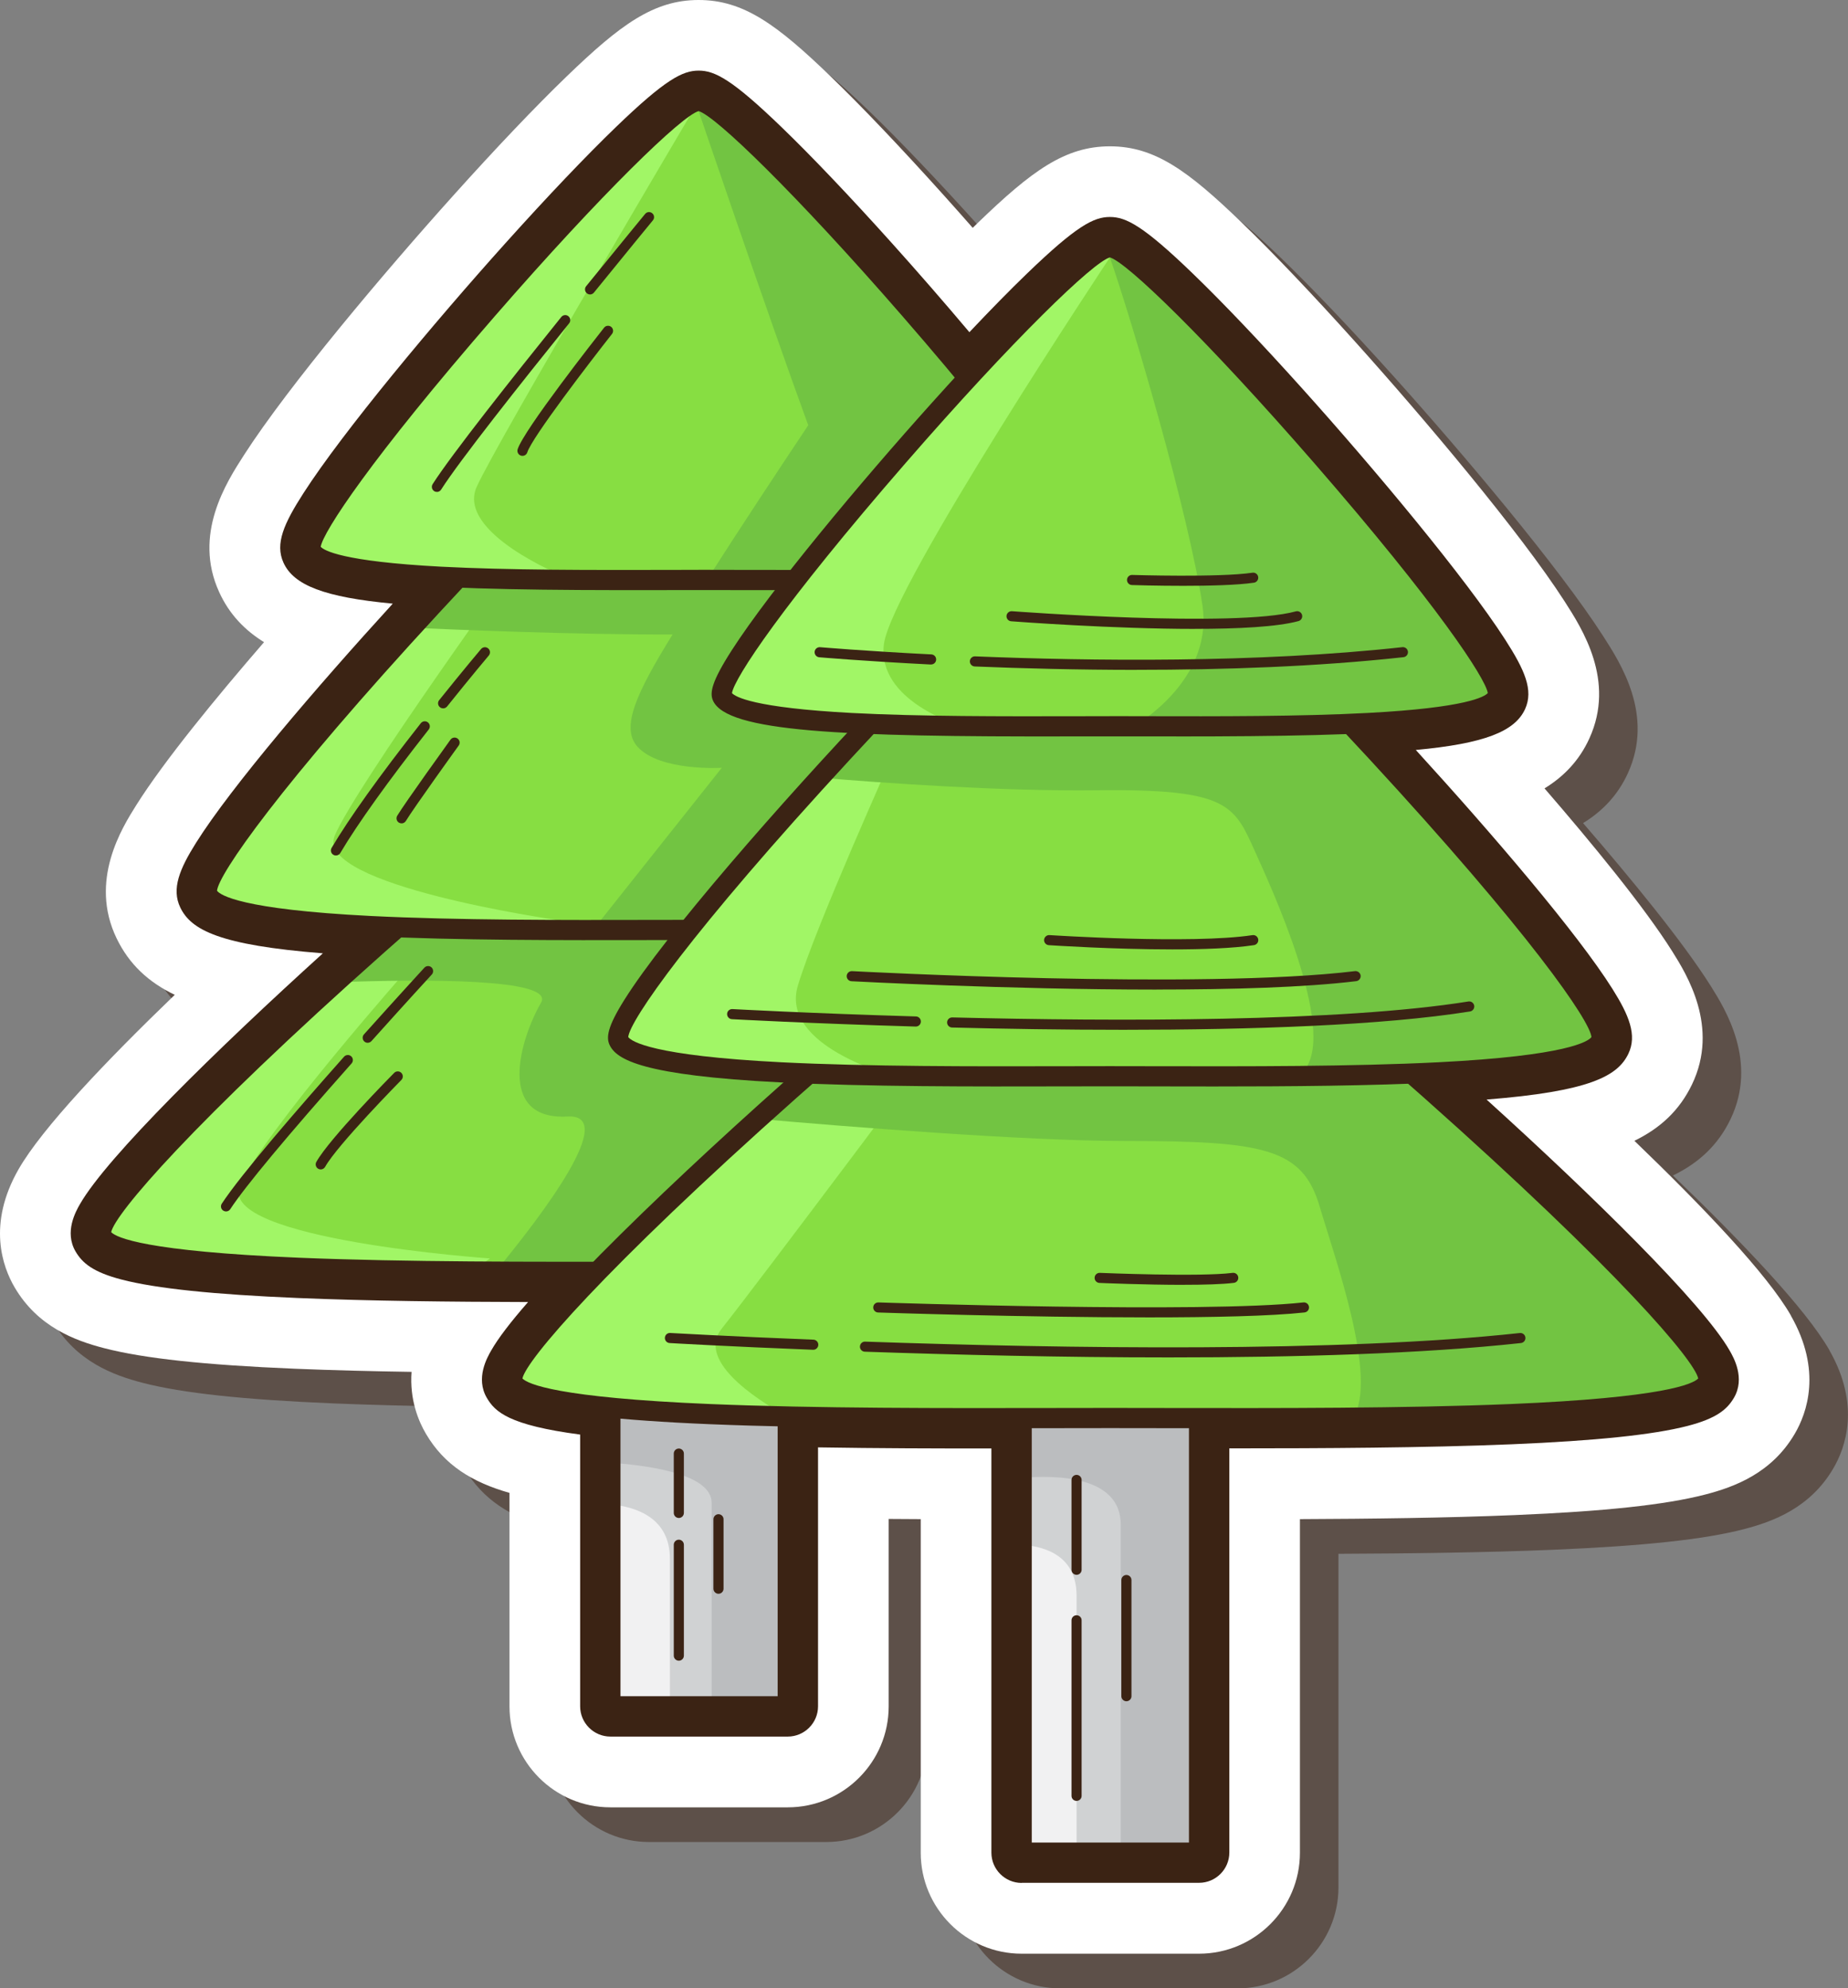 <?xml version="1.0" encoding="UTF-8"?>
<svg xmlns="http://www.w3.org/2000/svg" viewBox="0 0 471.92 507.67">
  <rect x="0" y="0" width="471.92" height="507.67" fill="#808080" stroke="none"/>
  <defs>
    <style>
      .cls-1 {
        fill: #fff;
      }

      .cls-2 {
        fill: #72c442;
      }

      .cls-3 {
        isolation: isolate;
      }

      .cls-4 {
        fill: #87de42;
      }

      .cls-5 {
        fill: #d0d2d3;
      }

      .cls-6 {
        fill: #bbbdbf;
      }

      .cls-7 {
        fill: #a1f666;
      }

      .cls-8 {
        mix-blend-mode: multiply;
        opacity: .51;
      }

      .cls-8, .cls-9 {
        fill: #3b2314;
      }

      .cls-10 {
        fill: #f1f1f2;
      }
    </style>
  </defs>
  <g class="cls-3">
    <g id="Layer_2" data-name="Layer 2">
      <g id="Layer_1-2" data-name="Layer 1">
        <g>
          <path class="cls-8" d="m467.18,344.75c-6-10.49-22.32-27.62-39.97-44.61,6.63-3.22,11.52-7.77,14.7-14.36,7.08-14.71-1.39-28.2-5-33.96-7.13-11.35-20.57-27.7-32.65-41.66,4.9-3,8.89-7.1,11.47-12.79,6.69-14.72-1.81-27.92-6.37-35.01-11.37-17.66-35.89-46.71-53.43-66.22-10.96-12.19-20.98-22.72-28.98-30.44-13.68-13.2-22.2-19.48-33.67-19.48s-19.99,6.28-33.67,19.48c-.45.43-.91.88-1.37,1.33-2.47-2.81-4.93-5.58-7.34-8.26-10.97-12.2-20.99-22.73-28.98-30.44-13.68-13.2-22.2-19.48-33.67-19.48s-19.99,6.28-33.67,19.48c-7.99,7.71-18.01,18.23-28.98,30.44-17.54,19.51-42.06,48.56-53.43,66.23-4.57,7.1-13.07,20.3-6.37,35.01,2.59,5.69,6.58,9.79,11.47,12.8-12.08,13.96-25.52,30.3-32.65,41.65-3.62,5.76-12.1,19.26-5,33.98,3.2,6.63,8.14,11.2,14.85,14.42-17.62,16.96-33.89,34.07-39.89,44.54-8.04,14.04-4.07,24.92-1,30.16,5.9,10.05,15.34,13.58,22.91,15.53,10.15,2.62,25.6,4.28,48.62,5.24,9.66.4,19.97.65,29.83.8-.52,7.06,1.74,12.53,3.67,15.81,4.71,8.02,11.83,12.38,21.34,15.09v54.52c0,14.21,11.56,25.77,25.77,25.77h45.29c14.21,0,25.77-11.56,25.77-25.77v-47.87c2.79.02,5.53.03,8.19.05v85.19c0,14.21,11.56,25.77,25.77,25.77h45.29c14.21,0,25.77-11.56,25.77-25.77v-85.19c17.84-.07,37.69-.31,54.84-1.03,23.02-.96,38.47-2.62,48.62-5.24,7.57-1.95,17.02-5.48,22.91-15.53,3.08-5.24,7.03-16.13-1-30.16Z"/>
          <g>
            <path class="cls-1" d="m457.34,335.89c-6-10.49-22.32-27.62-39.97-44.61,6.63-3.22,11.52-7.77,14.7-14.36,7.08-14.71-1.39-28.2-5-33.96-7.13-11.35-20.57-27.7-32.65-41.66,4.9-3,8.89-7.1,11.47-12.79,6.69-14.72-1.81-27.92-6.37-35.01-11.37-17.66-35.89-46.71-53.43-66.22-10.96-12.19-20.98-22.72-28.98-30.44-13.68-13.2-22.2-19.48-33.67-19.48s-19.99,6.28-33.67,19.48c-.45.43-.91.88-1.37,1.33-2.47-2.81-4.93-5.58-7.34-8.26-10.97-12.2-20.99-22.73-28.98-30.44C198.4,6.28,189.87,0,178.41,0s-19.99,6.28-33.67,19.48c-7.99,7.71-18.01,18.23-28.98,30.44-17.54,19.51-42.06,48.56-53.43,66.23-4.57,7.1-13.07,20.3-6.37,35.01,2.59,5.69,6.58,9.79,11.47,12.8-12.08,13.96-25.52,30.3-32.65,41.65-3.62,5.76-12.1,19.26-5,33.98,3.2,6.63,8.14,11.2,14.85,14.42-17.62,16.96-33.89,34.07-39.89,44.54-8.04,14.04-4.07,24.92-1,30.16,5.9,10.05,15.34,13.58,22.91,15.53,10.15,2.62,25.6,4.28,48.62,5.24,9.66.4,19.97.65,29.83.8-.52,7.06,1.74,12.53,3.67,15.81,4.71,8.02,11.83,12.38,21.34,15.09v54.52c0,14.21,11.56,25.77,25.77,25.77h45.29c14.21,0,25.77-11.56,25.77-25.77v-47.87c2.79.02,5.53.03,8.19.05v85.19c0,14.21,11.56,25.77,25.77,25.77h45.29c14.21,0,25.77-11.56,25.77-25.77v-85.19c17.84-.07,37.69-.31,54.84-1.03,23.02-.96,38.47-2.62,48.62-5.24,7.57-1.95,17.02-5.48,22.91-15.53,3.08-5.24,7.03-16.13-1-30.16Z"/>
            <path class="cls-9" d="m260.9,480.77c-4.26,0-7.73-3.47-7.73-7.73v-103.2h-1.62c-12.03,0-27.4-.03-42.65-.28v66.11c0,4.26-3.47,7.73-7.73,7.73h-45.29c-4.26,0-7.73-3.47-7.73-7.73v-69.38c-18.26-2.41-21.74-5.81-23.83-9.37-2.94-5.02.1-10.33,1.1-12.07,1.79-3.13,4.9-7.22,9.43-12.4-19.46-.05-40.47-.26-58.82-1.03-21.42-.89-36.1-2.42-44.87-4.68-7.47-1.93-10.14-4.27-11.86-7.19-2.94-5.01.1-10.32,1.1-12.07,6.94-12.12,35.13-39.69,62.05-64.07-26.42-2.08-33.65-5.96-36.41-11.69-2.3-4.77-.17-9.87,4.03-16.54,8.97-14.28,30.65-39.6,50.23-61.05-17.43-1.63-25.29-4.69-27.91-10.46-2.2-4.84.1-9.98,5.12-17.78,10.1-15.69,33.24-43.42,51.68-63.93,10.69-11.89,20.4-22.09,28.09-29.51,12.64-12.19,17.03-14.42,21.14-14.42s8.51,2.23,21.14,14.42c7.69,7.42,17.41,17.63,28.09,29.51,6.59,7.33,13.4,15.15,19.9,22.86,5.46-5.78,10.4-10.82,14.74-15,12.64-12.19,17.03-14.42,21.14-14.42s8.51,2.23,21.14,14.42c7.69,7.42,17.41,17.63,28.09,29.51,18.45,20.52,41.58,48.24,51.68,63.93,5.02,7.8,7.32,12.94,5.12,17.78-2.62,5.76-10.48,8.83-27.91,10.45,19.58,21.45,41.27,46.78,50.24,61.05,4.19,6.67,6.33,11.77,4.03,16.54-2.76,5.72-9.95,9.59-36.2,11.67,26.93,24.39,55.12,51.96,62.07,64.08,1,1.74,4.04,7.05,1.1,12.07-1.71,2.92-4.39,5.26-11.86,7.19-8.77,2.26-23.45,3.79-44.87,4.68-22.19.92-49.14,1.04-70.14,1.04h-1.99s0,103.2,0,103.2c0,4.26-3.47,7.73-7.73,7.73h-45.29Z"/>
            <path class="cls-9" d="m437.21,347.42c-7.05-12.31-39.37-43.63-70.18-71.01.18,0,.36-.02.54-.03,35.24-1.78,41.82-5.81,43.61-9.52.92-1.9.63-4.59-3.75-11.56-9.46-15.07-34.22-43.76-56.91-68.18,21.06-1.13,32.12-3.5,34.26-8.21.9-1.97.41-4.81-4.76-12.86-9.94-15.45-32.87-42.91-51.18-63.27-10.6-11.8-20.23-21.91-27.84-29.25-11.82-11.41-15.43-12.98-17.56-12.98s-5.74,1.57-17.56,12.98c-5.31,5.12-11.61,11.6-18.53,19.06-7.81-9.38-16.05-18.87-23.52-27.18-10.6-11.8-20.23-21.91-27.84-29.25-11.82-11.41-15.43-12.98-17.56-12.98s-5.74,1.57-17.56,12.98c-7.61,7.34-17.23,17.46-27.84,29.25-18.31,20.36-41.23,47.83-51.18,63.27-5.18,8.04-5.66,10.88-4.76,12.86,2.14,4.7,13.19,7.08,34.26,8.21-22.69,24.42-47.45,53.1-56.91,68.17-4.38,6.97-4.66,9.67-3.75,11.56,1.79,3.71,8.37,7.73,43.61,9.52.25.01.51.02.76.04-30.81,27.38-63.12,58.69-70.17,71-1.19,2.08-2.39,4.74-1.12,6.9,1.4,2.38,4.3,7.33,52.49,9.33,21.49.89,47.14,1.04,70.3,1.03-8.07,8.5-14.06,15.58-16.65,20.1-1.19,2.08-2.39,4.74-1.12,6.9,1.05,1.79,2.97,5.05,24.54,7.4v73.95c0,1.42,1.15,2.58,2.58,2.58h45.29c1.42,0,2.58-1.15,2.58-2.58v-71.36c18.04.35,37.23.39,54.58.37v108.36c0,1.42,1.15,2.58,2.58,2.58h45.29c1.42,0,2.58-1.15,2.58-2.58v-108.36c2.35,0,4.73,0,7.14,0,23.06,0,48.55-.15,69.92-1.04,48.19-2,51.1-6.95,52.49-9.33,1.27-2.16.07-4.82-1.12-6.9Z"/>
            <g>
              <g>
                <g>
                  <g>
                    <rect class="cls-5" x="155.88" y="268.09" width="45.29" height="167.58"/>
                    <path class="cls-6" d="m201.17,435.67v-91.13h-45.29v28.93c11.45.83,25.85,3.26,25.85,10.25v51.95h19.45Z"/>
                    <path class="cls-10" d="m155.88,384.1v51.57h15.19v-37.68c0-10.38-8.48-13.24-15.19-13.89Z"/>
                    <path class="cls-9" d="m201.17,438.25h-45.29c-1.42,0-2.58-1.15-2.58-2.58v-167.58c0-1.42,1.15-2.58,2.58-2.58h45.29c1.42,0,2.58,1.15,2.58,2.58v167.58c0,1.42-1.15,2.58-2.58,2.58Zm-42.72-5.15h40.14v-162.43h-40.14v162.43Z"/>
                  </g>
                  <g>
                    <path class="cls-4" d="m178.53,178.63c-15.71,0-158.54,126.82-152.56,137.01,5.98,10.19,98.47,9.06,152.56,9.06s146.58,1.13,152.56-9.06c5.98-10.19-136.86-137.01-152.56-137.01Z"/>
                    <path class="cls-7" d="m25.96,315.64c4.12,7.02,49.27,8.67,94.65,9.01l4.5-3.33s-69.66-4.84-63.85-18.45c5.8-13.61,43.88-56.58,43.88-56.58l-12.42-1.73c-36.39,32.59-69.71,66.05-66.75,71.08Z"/>
                    <path class="cls-2" d="m260.9,305.45l-2.18-65.89c-5.23-4.63-10.49-9.22-15.68-13.67l-113.93-12.73c-13.86,11.46-29,24.63-43.32,37.64,22.11-.8,56-1.04,52.38,5.21-5.32,9.19-11.61,30.08,6.77,29.07,13.09-.72-6.21,24.84-18.4,39.6,18.51.1,36.76,0,51.98,0,19.41,0,43.75.15,67.28-.14l15.1-19.11Z"/>
                    <path class="cls-9" d="m210.89,327.32c-6.02,0-11.87-.01-17.44-.02-5.21,0-10.21-.02-14.93-.02s-9.71,0-14.93.02c-26.92.04-60.41.1-87.36-1.02-48.19-2-51.1-6.95-52.49-9.33-1.27-2.16-.07-4.82,1.12-6.9,7.51-13.11,43.63-47.74,76.1-76.25,15.43-13.55,66.63-57.75,77.56-57.75s62.12,44.2,77.56,57.75c32.47,28.51,68.6,63.14,76.1,76.25,1.19,2.08,2.39,4.74,1.12,6.9-1.4,2.38-4.3,7.33-52.49,9.33-21.37.89-46.87,1.04-69.92,1.04Zm-32.37-5.19c4.71,0,9.72,0,14.94.02,26.87.04,60.3.1,87.14-1.01,39.31-1.63,46.7-5.13,48.05-6.53-.95-4.6-20.35-27.53-69.95-71.61-43.52-38.67-74.94-61.79-80.18-61.79s-36.66,23.11-80.18,61.79c-49.6,44.08-69,67.01-69.95,71.61,1.36,1.39,8.75,4.89,48.05,6.53,26.84,1.11,60.28,1.05,87.14,1.01,5.22,0,10.22-.02,14.94-.02Zm150.17-7.25h0,0Z"/>
                  </g>
                  <g>
                    <path class="cls-4" d="m178.41,91.36c-12.91,0-130.34,126.82-125.42,137.01,4.92,10.19,80.95,9.06,125.42,9.06s120.5,1.13,125.42-9.06c4.92-10.19-112.51-137.01-125.42-137.01Z"/>
                    <path class="cls-7" d="m85.45,213.42c5.32-12.61,47.97-71.63,47.97-71.63l-12.3,1.3c-34.48,36.36-70.91,79.51-68.12,85.28,3.48,7.22,42.7,8.76,81.08,9.04l7.98-2.54s-61.92-8.85-56.59-21.45Z"/>
                    <path class="cls-2" d="m217.16,136.75c-.06-3.22-.43-5.44-.43-5.44l-80.65-3.68c-9.96,10.08-20.65,21.36-30.94,32.65,10.13.46,41.4,1.79,66.61,1.72-9.13,14.79-13.43,23.82-8.9,28.72,5.8,6.29,21.47,5.32,21.47,5.32l-32.91,41.43c9.64,0,18.85-.04,27-.04,44.47,0,120.5,1.13,125.42-9.06,3.03-6.27-40.29-56.71-77.06-94.59l-9.61,2.97Z"/>
                    <path class="cls-9" d="m205,240.05c-4.94,0-9.75-.01-14.33-.02-4.28,0-8.39-.02-12.26-.02s-7.98,0-12.26.02c-22.14.04-49.69.1-71.87-1.02-35.24-1.78-41.82-5.81-43.61-9.52-.92-1.9-.63-4.59,3.75-11.56,10.51-16.74,39.91-50.3,64.38-76.14,13.75-14.52,26.84-27.57,36.85-36.75,17.73-16.25,21.12-16.25,22.76-16.25s5.03,0,22.76,16.25c10.02,9.18,23.1,22.24,36.85,36.75,24.47,25.83,53.87,59.39,64.38,76.14,4.38,6.97,4.66,9.67,3.75,11.56-1.79,3.71-8.37,7.73-43.61,9.52-17.6.89-38.57,1.04-57.54,1.04Zm-26.59-5.19c3.87,0,7.99,0,12.27.02,22.08.04,49.55.1,71.6-1.01,33.04-1.67,38.29-5.34,39.12-6.43-.34-4.13-15.8-26.65-56.7-70.95-35.55-38.5-61.58-62-66.29-62.54-4.71.54-30.74,24.03-66.29,62.54-40.9,44.31-56.36,66.82-56.7,70.95.83,1.09,6.08,4.76,39.12,6.43,22.05,1.11,49.52,1.06,71.6,1.01,4.28,0,8.4-.02,12.27-.02Zm122.99-7.25h0s0,0,0,0Zm-245.98,0h0s0,0,0,0Z"/>
                  </g>
                  <g>
                    <path class="cls-4" d="m178.41,25.77c-10.19,0-102.88,106.18-99,114.71,3.88,8.53,63.89,7.58,99,7.58s95.11.95,99-7.58c3.88-8.53-88.8-114.71-99-114.71Z"/>
                    <path class="cls-2" d="m277.4,140.48c3.56-7.82-73.99-97.65-94.81-112.6l-4.18.48s17.76,52.27,27.99,80.22c-8.49,12.72-17.68,26.67-25.87,39.48,35.34.03,93.07.78,96.87-7.59Z"/>
                    <path class="cls-7" d="m178.41,25.77l-2.62,1.07c-18.13,11.08-100.02,105.61-96.37,113.64,1.97,4.33,18.42,6.22,38.73,7.03l25.84-.33s-27.57-11.13-22.25-22.89c5.32-11.76,56.68-98.53,56.68-98.53Z"/>
                    <path class="cls-9" d="m195.37,150.67c-2.37,0-4.8,0-7.28,0-3.38,0-6.62-.01-9.68-.01s-6.3,0-9.68.01c-59.25.14-88.06-1.2-91.66-9.11-.9-1.97-.41-4.81,4.76-12.86,9.94-15.45,32.87-42.91,51.18-63.27,10.6-11.8,20.23-21.91,27.84-29.25,11.82-11.41,15.43-12.98,17.56-12.98s5.74,1.57,17.56,12.98c7.61,7.34,17.23,17.46,27.84,29.25,18.31,20.36,41.23,47.83,51.18,63.27,5.18,8.04,5.66,10.88,4.76,12.86-3.45,7.58-30.06,9.12-84.38,9.12Zm-16.96-5.18c3.06,0,6.31,0,9.69.02,17.28.04,38.8.09,56.12-.83,25.31-1.33,29.88-4.16,30.7-5.08-.58-3.75-12.84-22.51-44.41-58.81-27.44-31.55-47.9-51.29-52.1-52.42-4.2,1.12-24.67,20.87-52.1,52.42-31.58,36.31-43.84,55.07-44.41,58.82.81.91,5.37,3.74,30.7,5.08,17.32.91,38.83.86,56.12.83,3.38,0,6.63-.02,9.69-.02Z"/>
                  </g>
                </g>
                <g>
                  <g>
                    <rect class="cls-5" x="260.9" y="305.45" width="45.29" height="167.58"/>
                    <path class="cls-6" d="m306.2,473.04v-139.21l-45.29,4.66v38.85c8.44-.73,25.29-.63,25.29,11.91v83.79h20Z"/>
                    <path class="cls-10" d="m260.9,394.42v78.62h14.02v-65.61c0-10-7.71-12.57-14.02-13Z"/>
                    <path class="cls-9" d="m306.2,475.61h-45.29c-1.42,0-2.58-1.15-2.58-2.58v-167.58c0-1.42,1.15-2.58,2.58-2.58h45.29c1.42,0,2.58,1.15,2.58,2.58v167.58c0,1.42-1.15,2.58-2.58,2.58Zm-42.72-5.15h40.14v-162.43h-40.14v162.43Z"/>
                  </g>
                  <g>
                    <path class="cls-4" d="m283.55,216c-15.71,0-158.54,126.82-152.56,137.01,5.98,10.19,98.47,9.06,152.56,9.06s146.58,1.13,152.56-9.06c5.98-10.19-136.86-137.01-152.56-137.01Z"/>
                    <path class="cls-7" d="m130.99,353.01c3.37,5.73,34.13,7.88,70.02,8.67-8.63-4.8-23.09-14.46-16.69-22.46,8.89-11.13,58.83-77.88,58.83-77.88h-21.86c-43.94,37.5-93.88,85.56-90.3,91.67Z"/>
                    <path class="cls-2" d="m436.11,353.01c4.15-7.08-63.48-70.41-110.44-108.45h-84.24c-14.86,12.03-31.79,26.6-47.86,41.12,21.62,1.9,67.7,5.65,94.08,5.65,35.31,0,44.99,1.95,49.34,16.7,3.88,13.15,15.05,44.11,8.52,53.96,43.98-.41,86.61-2.17,90.6-8.98Z"/>
                    <path class="cls-9" d="m315.91,364.68c-6.02,0-11.87-.01-17.44-.02-5.21,0-10.21-.02-14.93-.02s-9.71,0-14.93.02c-26.91.04-60.41.1-87.36-1.02-48.19-2-51.1-6.95-52.49-9.33-1.27-2.16-.07-4.82,1.12-6.9,7.51-13.11,43.63-47.74,76.1-76.25,15.43-13.55,66.63-57.75,77.56-57.75s62.13,44.2,77.56,57.75c32.47,28.51,68.6,63.14,76.1,76.25,1.19,2.08,2.39,4.74,1.12,6.9-1.4,2.38-4.3,7.33-52.49,9.33-21.37.89-46.87,1.04-69.92,1.04Zm-32.37-5.19c4.71,0,9.72,0,14.94.02,26.87.04,60.3.1,87.14-1.01,39.31-1.63,46.7-5.13,48.05-6.53-.95-4.6-20.35-27.53-69.95-71.61-43.52-38.67-74.94-61.79-80.18-61.79s-36.66,23.11-80.18,61.79c-49.6,44.08-69,67.01-69.95,71.61,1.36,1.39,8.75,4.89,48.06,6.53,26.84,1.12,60.27,1.06,87.14,1.01,5.21,0,10.22-.02,14.93-.02Zm150.17-7.25h0,0Z"/>
                  </g>
                  <g>
                    <path class="cls-4" d="m283.43,128.73c-12.91,0-130.34,126.82-125.42,137.01,4.92,10.19,80.95,9.06,125.42,9.06s120.5,1.13,125.42-9.06c4.92-10.19-112.51-137.01-125.42-137.01Z"/>
                    <path class="cls-7" d="m227.96,274.66s-28.84-7.51-24.22-22.97c4.62-15.46,24.4-59.03,24.21-59.03l-10.16-3.31c-31.75,34.18-62.35,71.09-59.79,76.4,3.15,6.52,35.45,8.41,69.95,8.92h0Z"/>
                    <path class="cls-2" d="m331.39,274.75c37.19-.35,74.08-2.01,77.46-9.01,3.63-7.53-59.44-78.63-97.89-115.33l-70.5,15.22c-10.05,10.19-20.82,21.58-31.15,32.94,15.87,1.32,46.38,3.51,70.79,3.21,34.62-.42,35.11,4.02,40.91,16.79,5.78,12.73,21.82,49.15,10.37,56.17Z"/>
                    <path class="cls-9" d="m310.04,277.41c-4.95,0-9.76-.01-14.34-.02-4.28,0-8.4-.02-12.27-.02s-7.99,0-12.27.02c-22.13.05-49.68.1-71.86-1.02-35.24-1.78-41.82-5.81-43.61-9.52-.92-1.9-.63-4.59,3.75-11.56,10.51-16.74,39.91-50.3,64.38-76.14,13.75-14.52,26.84-27.57,36.85-36.75,17.73-16.25,21.12-16.25,22.76-16.25s5.03,0,22.76,16.25c10.02,9.18,23.1,22.24,36.85,36.75,24.47,25.83,53.87,59.39,64.38,76.14,4.38,6.97,4.66,9.67,3.75,11.56-1.79,3.71-8.37,7.73-43.61,9.52-17.59.89-38.56,1.04-57.53,1.04Zm-26.61-5.19c3.88,0,7.99,0,12.28.02,22.07.04,49.55.1,71.59-1.01,33.04-1.67,38.28-5.34,39.11-6.43-.34-4.13-15.8-26.65-56.7-70.95-35.55-38.5-61.58-62-66.29-62.54-4.71.54-30.74,24.03-66.29,62.54-40.9,44.31-56.36,66.82-56.7,70.95.83,1.09,6.08,4.76,39.11,6.43,22.04,1.11,49.52,1.06,71.59,1.01,4.29,0,8.4-.02,12.28-.02Zm122.99-7.25h0s0,0,0,0Zm-245.98,0h0s0,0,0,0Z"/>
                  </g>
                  <g>
                    <path class="cls-4" d="m283.43,63.14c-10.19,0-102.88,106.18-99,114.71,3.88,8.53,63.89,7.58,99,7.58s95.11.95,99-7.58c3.88-8.53-88.8-114.71-99-114.71Z"/>
                    <path class="cls-2" d="m286.91,64.76l-3.48.98c5.68,16.26,20.19,65.58,23.63,88.77,2.56,17.22-12.95,28.15-17.48,30.94,35.53.07,89.18.46,92.84-7.59,3.6-7.91-75.82-99.77-95.52-113.09Z"/>
                    <path class="cls-7" d="m184.44,177.85c2.66,5.86,31.76,7.25,61.1,7.54-.47-.14-21.7-6.39-19.81-20.97,1.91-14.74,57.7-98.68,57.7-98.68l-2.34-1.69c-17.54,10.24-100.32,105.73-96.65,113.81Z"/>
                    <path class="cls-9" d="m300.39,188.03c-2.37,0-4.8,0-7.28,0-3.38,0-6.62-.01-9.68-.01s-6.3,0-9.68.01c-59.26.14-88.06-1.2-91.66-9.11-.9-1.97-.41-4.81,4.76-12.86,9.94-15.45,32.87-42.91,51.18-63.27,10.6-11.8,20.23-21.91,27.84-29.25,11.82-11.41,15.43-12.98,17.56-12.98s5.74,1.57,17.56,12.98c7.61,7.34,17.23,17.46,27.84,29.25,18.31,20.36,41.23,47.83,51.18,63.27,5.18,8.04,5.66,10.88,4.76,12.86-3.45,7.58-30.06,9.12-84.38,9.12Zm-16.96-5.18c3.06,0,6.31,0,9.69.02,17.29.04,38.8.09,56.12-.83,25.31-1.33,29.88-4.16,30.7-5.08-.58-3.75-12.84-22.51-44.41-58.81-27.44-31.55-47.9-51.29-52.1-52.42-4.2,1.12-24.67,20.87-52.1,52.42-31.58,36.31-43.84,55.07-44.41,58.82.81.91,5.37,3.74,30.7,5.08,17.32.91,38.83.86,56.12.83,3.38,0,6.63-.02,9.69-.02Z"/>
                  </g>
                </g>
              </g>
              <path class="cls-9" d="m173.35,424.03c-.71,0-1.29-.58-1.29-1.29v-28.32c0-.71.58-1.29,1.29-1.29s1.29.58,1.29,1.29v28.32c0,.71-.58,1.29-1.29,1.29Z"/>
              <path class="cls-9" d="m173.35,387.59c-.71,0-1.29-.58-1.29-1.29v-15.16c0-.71.58-1.29,1.29-1.29s1.29.58,1.29,1.29v15.16c0,.71-.58,1.29-1.29,1.29Z"/>
              <path class="cls-9" d="m183.48,406.94c-.71,0-1.29-.58-1.29-1.29v-17.74c0-.71.58-1.29,1.29-1.29s1.29.58,1.29,1.29v17.74c0,.71-.58,1.29-1.29,1.29Z"/>
              <path class="cls-9" d="m274.92,459.83c-.71,0-1.29-.58-1.29-1.29v-44.83c0-.71.58-1.29,1.29-1.29s1.29.58,1.29,1.29v44.83c0,.71-.58,1.29-1.29,1.29Z"/>
              <path class="cls-9" d="m274.92,402.1c-.71,0-1.29-.58-1.29-1.29v-22.94c0-.71.58-1.29,1.29-1.29s1.29.58,1.29,1.29v22.94c0,.71-.58,1.29-1.29,1.29Z"/>
              <path class="cls-9" d="m287.65,434.38c-.71,0-1.29-.58-1.29-1.29v-29.66c0-.71.58-1.29,1.29-1.29s1.29.58,1.29,1.29v29.66c0,.71-.58,1.29-1.29,1.29Z"/>
              <path class="cls-9" d="m298.54,346.59c-27.18,0-54.46-.66-77.7-1.46-.71-.02-1.27-.62-1.24-1.33.03-.71.62-1.28,1.33-1.24,50.89,1.76,121.21,2.82,167.19-2.2.7-.07,1.34.43,1.42,1.14.08.71-.43,1.34-1.14,1.42-25.1,2.74-57.41,3.67-89.86,3.67Z"/>
              <path class="cls-9" d="m207.68,344.64s-.03,0-.05,0c-21.9-.86-36.48-1.71-36.63-1.72-.71-.04-1.25-.65-1.21-1.36.04-.71.65-1.26,1.36-1.21.14,0,14.71.85,36.58,1.71.71.03,1.26.63,1.24,1.34-.03.69-.6,1.24-1.29,1.24Z"/>
              <path class="cls-9" d="m293.4,336.37c-32,0-68.61-1.23-69.16-1.25-.71-.02-1.27-.62-1.24-1.33.02-.7.6-1.24,1.29-1.24.02,0,.03,0,.04,0,.83.03,83.15,2.8,108.52,0,.71-.07,1.34.43,1.42,1.14.08.71-.43,1.34-1.14,1.42-8.58.94-23.57,1.26-39.73,1.26Z"/>
              <path class="cls-9" d="m302.24,328.06c-9.84,0-20.79-.46-21.48-.49-.71-.03-1.26-.63-1.23-1.34.03-.71.62-1.26,1.34-1.23.26.01,25.59,1.07,33.9,0,.71-.09,1.35.41,1.44,1.11.09.71-.41,1.35-1.11,1.44-2.92.37-7.73.5-12.85.5Z"/>
              <path class="cls-9" d="m286.91,262.94c-15.28,0-30.31-.24-43.79-.58-.71-.02-1.27-.61-1.26-1.32s.61-1.27,1.32-1.26c41.99,1.04,98.94,1.18,131.81-4.07.7-.11,1.36.37,1.48,1.07.11.7-.37,1.36-1.07,1.48-22.48,3.59-56.07,4.68-88.49,4.68Z"/>
              <path class="cls-9" d="m233.87,262.11s-.03,0-.04,0c-27.03-.79-46.74-1.87-46.93-1.88-.71-.04-1.25-.65-1.22-1.36s.63-1.25,1.36-1.22c.2.01,19.87,1.09,46.87,1.88.71.02,1.27.61,1.25,1.33-.02.7-.59,1.25-1.29,1.25Z"/>
              <path class="cls-9" d="m295.31,252.67c-37.89,0-77.28-2.1-77.87-2.13-.71-.04-1.26-.65-1.22-1.36.04-.71.65-1.24,1.36-1.22.89.05,89.4,4.77,128.44,0,.7-.07,1.35.42,1.44,1.12.09.71-.42,1.35-1.12,1.44-13.17,1.61-31.91,2.14-51.02,2.14Z"/>
              <path class="cls-9" d="m299.34,242.41c-15.03,0-30.54-1.02-31.51-1.08-.71-.05-1.25-.66-1.2-1.37.05-.71.68-1.25,1.37-1.2.36.02,36.18,2.37,51.84.01.71-.11,1.36.38,1.47,1.08s-.38,1.36-1.08,1.47c-5.44.82-13.1,1.09-20.89,1.09Z"/>
              <path class="cls-9" d="m290.35,171.04c-15.2,0-29.44-.38-41.44-.87-.71-.03-1.26-.63-1.24-1.34.03-.71.63-1.28,1.34-1.24,29.3,1.19,72.02,1.74,109.11-2.35.71-.07,1.34.43,1.42,1.14s-.43,1.34-1.14,1.42c-22.04,2.43-46.05,3.23-68.06,3.23Z"/>
              <path class="cls-9" d="m237.77,169.67s-.04,0-.07,0c-17.15-.87-28.39-1.84-28.5-1.85-.71-.06-1.23-.69-1.17-1.4.06-.71.69-1.23,1.4-1.17.11,0,11.3.98,28.41,1.84.71.04,1.26.64,1.22,1.35-.03.69-.6,1.22-1.29,1.22Z"/>
              <path class="cls-9" d="m305.16,160.58c-21.03,0-45.4-1.83-46.94-1.95-.71-.05-1.24-.67-1.19-1.38.05-.71.69-1.23,1.38-1.19.57.04,57.03,4.29,72.51.04.68-.19,1.39.22,1.58.9s-.22,1.4-.9,1.58c-5.45,1.49-15.5,1.99-26.45,1.99Z"/>
              <path class="cls-9" d="m302.19,149.58c-6.79,0-12.67-.18-13.14-.2-.71-.02-1.27-.62-1.25-1.33s.62-1.29,1.33-1.25c.22,0,22.19.69,30.71-.57.7-.11,1.36.38,1.46,1.09.1.7-.38,1.36-1.09,1.46-4.26.63-11.56.8-18.03.8Z"/>
              <path class="cls-9" d="m111.57,125.6c-.24,0-.48-.06-.69-.2-.6-.38-.78-1.18-.4-1.78,4.76-7.48,20.5-27.34,32.86-42.69.45-.55,1.26-.64,1.81-.19s.64,1.26.19,1.81c-12.32,15.29-27.99,35.07-32.69,42.46-.25.39-.66.6-1.09.6Z"/>
              <path class="cls-9" d="m150.68,75.18c-.29,0-.57-.09-.81-.29-.55-.45-.64-1.26-.19-1.81,8.47-10.44,15.01-18.38,15.07-18.46.45-.55,1.26-.63,1.81-.17.55.45.63,1.26.17,1.81-.06.08-6.6,8.01-15.06,18.45-.25.31-.63.48-1,.48Z"/>
              <path class="cls-9" d="m133.42,116.39c-.13,0-.26-.02-.39-.06-.68-.21-1.05-.94-.84-1.62,1.56-4.92,19.97-28.38,22.07-31.04.44-.56,1.25-.66,1.81-.22.56.44.66,1.25.22,1.81-5.61,7.12-20.44,26.44-21.63,30.23-.17.55-.68.9-1.23.9Z"/>
              <path class="cls-9" d="m85.79,218.44c-.22,0-.45-.06-.66-.18-.61-.36-.81-1.15-.45-1.77,4.52-7.63,12.18-18.34,22.78-31.83.44-.56,1.25-.66,1.81-.22.56.44.66,1.25.22,1.81-10.38,13.21-18.19,24.12-22.59,31.55-.24.41-.67.63-1.11.63Z"/>
              <path class="cls-9" d="m113.15,180.86c-.28,0-.57-.09-.8-.28-.56-.45-.65-1.26-.2-1.81,6.07-7.57,10.65-13.01,10.7-13.06.46-.54,1.27-.61,1.82-.15.54.46.61,1.27.15,1.82-.05.05-4.61,5.47-10.65,13.01-.26.32-.63.48-1.01.48Z"/>
              <path class="cls-9" d="m102.54,210.23c-.23,0-.45-.06-.66-.18-.61-.37-.81-1.16-.44-1.77,1.94-3.23,13.13-18.76,13.6-19.42.42-.58,1.22-.71,1.8-.29.58.42.71,1.22.29,1.8-.12.16-11.6,16.1-13.48,19.24-.24.4-.67.63-1.11.63Z"/>
              <path class="cls-9" d="m57.72,309.32c-.24,0-.49-.07-.71-.21-.6-.39-.76-1.19-.37-1.78,4.91-7.49,19.69-24.54,31.22-37.52.47-.53,1.29-.58,1.82-.11.53.47.58,1.29.11,1.82-16.45,18.52-27.17,31.39-30.99,37.22-.25.38-.66.58-1.08.58Z"/>
              <path class="cls-9" d="m93.9,266.26c-.31,0-.61-.11-.86-.33-.53-.47-.57-1.29-.1-1.82,8.59-9.58,15.36-16.95,15.43-17.03.48-.52,1.3-.56,1.82-.08.52.48.56,1.3.08,1.82-.07.07-6.83,7.43-15.41,17-.25.28-.61.43-.96.43Z"/>
              <path class="cls-9" d="m81.9,298.59c-.21,0-.43-.05-.62-.16-.62-.35-.85-1.13-.5-1.75,3.27-5.89,19.2-22.06,19.88-22.74.5-.51,1.32-.51,1.82-.01.51.5.51,1.32.01,1.82-.16.17-16.36,16.6-19.46,22.18-.24.42-.68.66-1.13.66Z"/>
            </g>
          </g>
        </g>
      </g>
    </g>
  </g>
</svg>